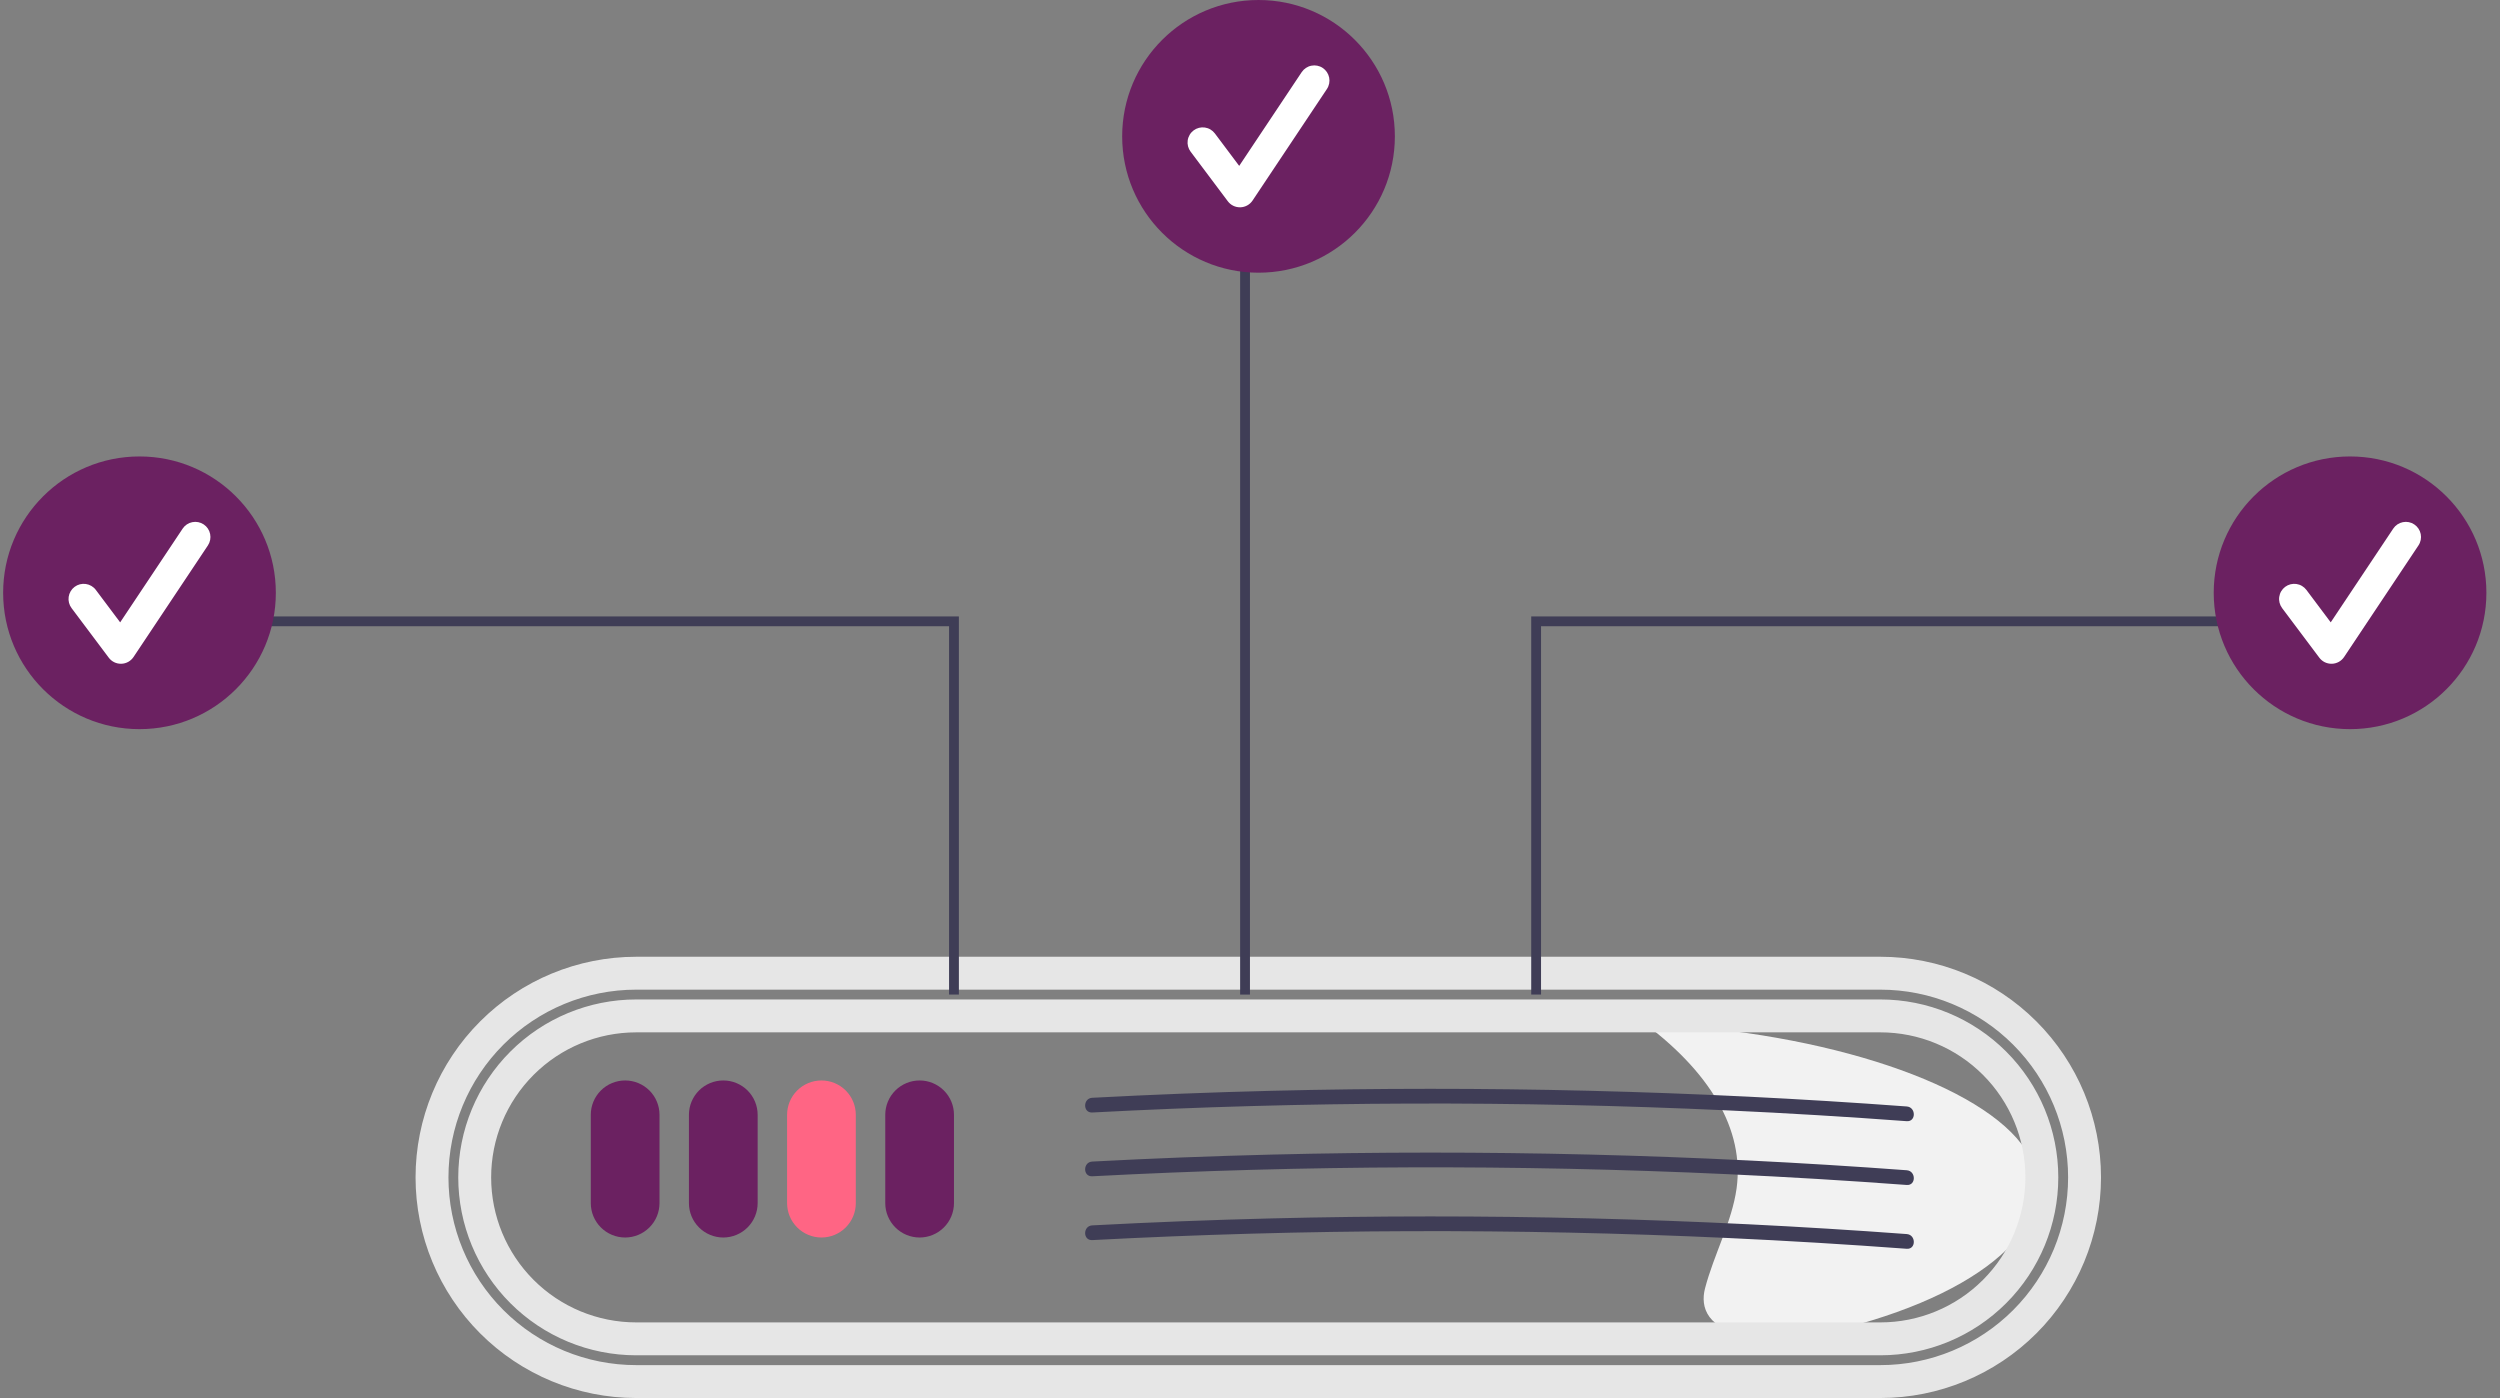 <svg width="152" height="85" viewBox="0 0 152 85" fill="none" xmlns="http://www.w3.org/2000/svg">
<rect x="0" y="0" width="152" height="85" fill="#808080" stroke="none"/>
<path d="M123.182 69.944C120.615 65.962 111.072 62.756 100.263 62.244L99.631 61.962C103.996 65.112 106.074 68.705 105.585 72.252C105.303 74.293 104.192 76.305 103.664 78.34C103.374 79.458 103.738 80.877 106.538 81.269C108.43 81.535 110.519 81.165 112.185 80.736C121.17 78.419 125.749 73.925 123.182 69.944Z" fill="#F2F2F2"/>
<path d="M38.68 83.999H114.327C117.619 83.999 120.777 82.691 123.105 80.363C125.433 78.035 126.741 74.877 126.741 71.585C126.741 68.292 125.433 65.135 123.105 62.807C120.777 60.479 117.619 59.171 114.327 59.171H38.68C35.387 59.171 32.23 60.479 29.902 62.807C27.573 65.135 26.266 68.292 26.266 71.585C26.266 74.877 27.573 78.035 29.902 80.363C32.23 82.691 35.387 83.999 38.68 83.999ZM31.738 64.643C33.579 62.802 36.076 61.767 38.68 61.767H114.327C116.931 61.767 119.428 62.802 121.269 64.643C123.11 66.484 124.144 68.981 124.144 71.585C124.144 74.189 123.11 76.686 121.269 78.527C119.428 80.368 116.931 81.402 114.327 81.402H38.68C36.076 81.402 33.579 80.368 31.738 78.527C29.897 76.686 28.862 74.189 28.862 71.585C28.862 68.981 29.897 66.484 31.738 64.643Z" stroke="#E6E6E6" stroke-width="2"/>
<path d="M38.009 75.241C37.455 75.24 36.924 75.02 36.532 74.628C36.141 74.237 35.921 73.706 35.92 73.152V67.78C35.92 67.226 36.14 66.695 36.532 66.303C36.923 65.912 37.455 65.692 38.009 65.692C38.563 65.692 39.094 65.912 39.486 66.303C39.878 66.695 40.098 67.226 40.098 67.78V73.152C40.097 73.706 39.877 74.237 39.485 74.628C39.093 75.02 38.563 75.24 38.009 75.241Z" fill="#6B2161"/>
<path d="M43.976 75.241C43.422 75.24 42.891 75.02 42.499 74.628C42.108 74.237 41.887 73.706 41.887 73.152V67.78C41.887 67.226 42.107 66.695 42.498 66.303C42.89 65.912 43.422 65.692 43.976 65.692C44.53 65.692 45.061 65.912 45.453 66.303C45.844 66.695 46.065 67.226 46.065 67.78V73.152C46.064 73.706 45.843 74.237 45.452 74.628C45.06 75.02 44.529 75.24 43.976 75.241Z" fill="#6B2161"/>
<path d="M49.944 75.241C49.391 75.24 48.86 75.02 48.468 74.628C48.076 74.237 47.856 73.706 47.855 73.152V67.78C47.855 67.226 48.075 66.695 48.467 66.303C48.859 65.912 49.39 65.692 49.944 65.692C50.498 65.692 51.03 65.912 51.421 66.303C51.813 66.695 52.033 67.226 52.033 67.78V73.152C52.033 73.706 51.812 74.237 51.421 74.628C51.029 75.02 50.498 75.24 49.944 75.241Z" fill="#FF6584"/>
<path d="M55.913 75.241C55.359 75.24 54.828 75.02 54.437 74.628C54.045 74.237 53.825 73.706 53.824 73.152V67.78C53.824 67.226 54.044 66.695 54.436 66.303C54.828 65.912 55.359 65.692 55.913 65.692C56.467 65.692 56.998 65.912 57.39 66.303C57.782 66.695 58.002 67.226 58.002 67.78V73.152C58.001 73.706 57.781 74.237 57.389 74.628C56.998 75.02 56.467 75.24 55.913 75.241Z" fill="#6B2161"/>
<path d="M58.3 60.469H57.703V38.075H15.133V37.479H58.3V60.469Z" fill="#3F3D56"/>
<path d="M8.481 44.332C13.06 44.332 16.771 40.62 16.771 36.042C16.771 31.464 13.06 27.752 8.481 27.752C3.903 27.752 0.191 31.464 0.191 36.042C0.191 40.62 3.903 44.332 8.481 44.332Z" fill="#6B2161"/>
<path d="M7.35 40.357C7.207 40.357 7.066 40.324 6.938 40.26C6.81 40.196 6.699 40.103 6.613 39.988L4.351 36.973C4.278 36.876 4.225 36.766 4.195 36.648C4.165 36.531 4.158 36.409 4.175 36.289C4.192 36.169 4.233 36.053 4.295 35.949C4.356 35.845 4.438 35.754 4.535 35.681C4.632 35.608 4.742 35.555 4.86 35.525C4.977 35.495 5.099 35.489 5.219 35.506C5.339 35.523 5.454 35.564 5.559 35.626C5.663 35.688 5.754 35.769 5.826 35.866L7.306 37.839L11.106 32.139C11.242 31.935 11.453 31.794 11.693 31.747C11.932 31.699 12.181 31.748 12.385 31.884C12.588 32.019 12.729 32.23 12.777 32.47C12.825 32.709 12.776 32.958 12.641 33.162L8.118 39.947C8.036 40.069 7.926 40.17 7.797 40.242C7.668 40.313 7.523 40.353 7.376 40.357C7.367 40.357 7.359 40.357 7.35 40.357Z" fill="white"/>
<path d="M93.695 60.469H93.098V37.479H136.265V38.075H93.695V60.469Z" fill="#3F3D56"/>
<path d="M142.884 44.332C147.462 44.332 151.173 40.62 151.173 36.042C151.173 31.464 147.462 27.752 142.884 27.752C138.305 27.752 134.594 31.464 134.594 36.042C134.594 40.62 138.305 44.332 142.884 44.332Z" fill="#6B2161"/>
<path d="M141.753 40.357C141.609 40.357 141.468 40.324 141.34 40.26C141.212 40.196 141.101 40.103 141.015 39.988L138.753 36.973C138.681 36.876 138.628 36.766 138.597 36.648C138.567 36.531 138.56 36.409 138.578 36.289C138.595 36.169 138.635 36.053 138.697 35.949C138.759 35.845 138.84 35.754 138.937 35.681C139.034 35.608 139.145 35.555 139.262 35.525C139.379 35.495 139.501 35.489 139.621 35.506C139.741 35.523 139.857 35.564 139.961 35.626C140.065 35.688 140.156 35.769 140.229 35.866L141.708 37.839L145.509 32.139C145.644 31.935 145.855 31.794 146.095 31.747C146.335 31.699 146.584 31.748 146.787 31.884C146.99 32.019 147.132 32.23 147.18 32.47C147.228 32.709 147.179 32.958 147.043 33.162L142.52 39.947C142.438 40.069 142.328 40.17 142.199 40.242C142.07 40.313 141.926 40.353 141.778 40.357C141.77 40.357 141.761 40.357 141.753 40.357Z" fill="white"/>
<path d="M75.997 12.8H75.4V60.47H75.997V12.8Z" fill="#3F3D56"/>
<path d="M76.518 16.58C81.097 16.58 84.808 12.868 84.808 8.29C84.808 3.711 81.097 0 76.518 0C71.94 0 68.228 3.711 68.228 8.29C68.228 12.868 71.94 16.58 76.518 16.58Z" fill="#6B2161"/>
<path d="M75.387 12.604C75.244 12.604 75.103 12.571 74.975 12.507C74.847 12.443 74.736 12.35 74.65 12.235L72.388 9.22C72.315 9.123 72.262 9.013 72.232 8.895C72.202 8.778 72.195 8.656 72.212 8.536C72.229 8.416 72.27 8.3 72.332 8.196C72.393 8.092 72.475 8.001 72.572 7.928C72.669 7.855 72.779 7.802 72.897 7.772C73.014 7.742 73.136 7.736 73.256 7.753C73.376 7.77 73.492 7.811 73.596 7.873C73.7 7.935 73.791 8.016 73.864 8.113L75.343 10.086L79.143 4.386C79.279 4.183 79.49 4.041 79.73 3.994C79.969 3.946 80.218 3.995 80.422 4.131C80.625 4.266 80.766 4.477 80.814 4.717C80.862 4.956 80.813 5.205 80.678 5.409L76.155 12.194C76.073 12.316 75.963 12.418 75.834 12.489C75.705 12.56 75.561 12.6 75.413 12.604C75.404 12.604 75.396 12.604 75.387 12.604Z" fill="white"/>
<path d="M66.408 67.64C72.853 67.3 79.305 67.119 85.762 67.097C92.191 67.077 98.619 67.215 105.044 67.512C108.676 67.68 112.304 67.899 115.93 68.168C116.505 68.211 116.502 67.315 115.93 67.273C109.493 66.796 103.047 66.477 96.592 66.318C90.164 66.16 83.735 66.161 77.305 66.321C73.671 66.411 70.038 66.553 66.408 66.745C65.835 66.775 65.831 67.67 66.408 67.64Z" fill="#3F3D56"/>
<path d="M66.408 71.518C72.853 71.178 79.305 70.998 85.762 70.975C92.191 70.955 98.619 71.093 105.044 71.39C108.676 71.558 112.304 71.777 115.93 72.046C116.505 72.089 116.502 71.194 115.93 71.151C109.493 70.674 103.047 70.355 96.592 70.196C90.164 70.038 83.735 70.039 77.305 70.199C73.671 70.29 70.038 70.431 66.408 70.623C65.835 70.653 65.831 71.549 66.408 71.518Z" fill="#3F3D56"/>
<path d="M66.408 75.398C72.853 75.058 79.305 74.877 85.762 74.855C92.191 74.835 98.619 74.973 105.044 75.27C108.676 75.438 112.304 75.657 115.93 75.926C116.505 75.969 116.502 75.073 115.93 75.031C109.493 74.554 103.047 74.235 96.592 74.076C90.164 73.918 83.735 73.919 77.305 74.079C73.671 74.169 70.038 74.311 66.408 74.503C65.835 74.533 65.831 75.428 66.408 75.398Z" fill="#3F3D56"/>
</svg>
